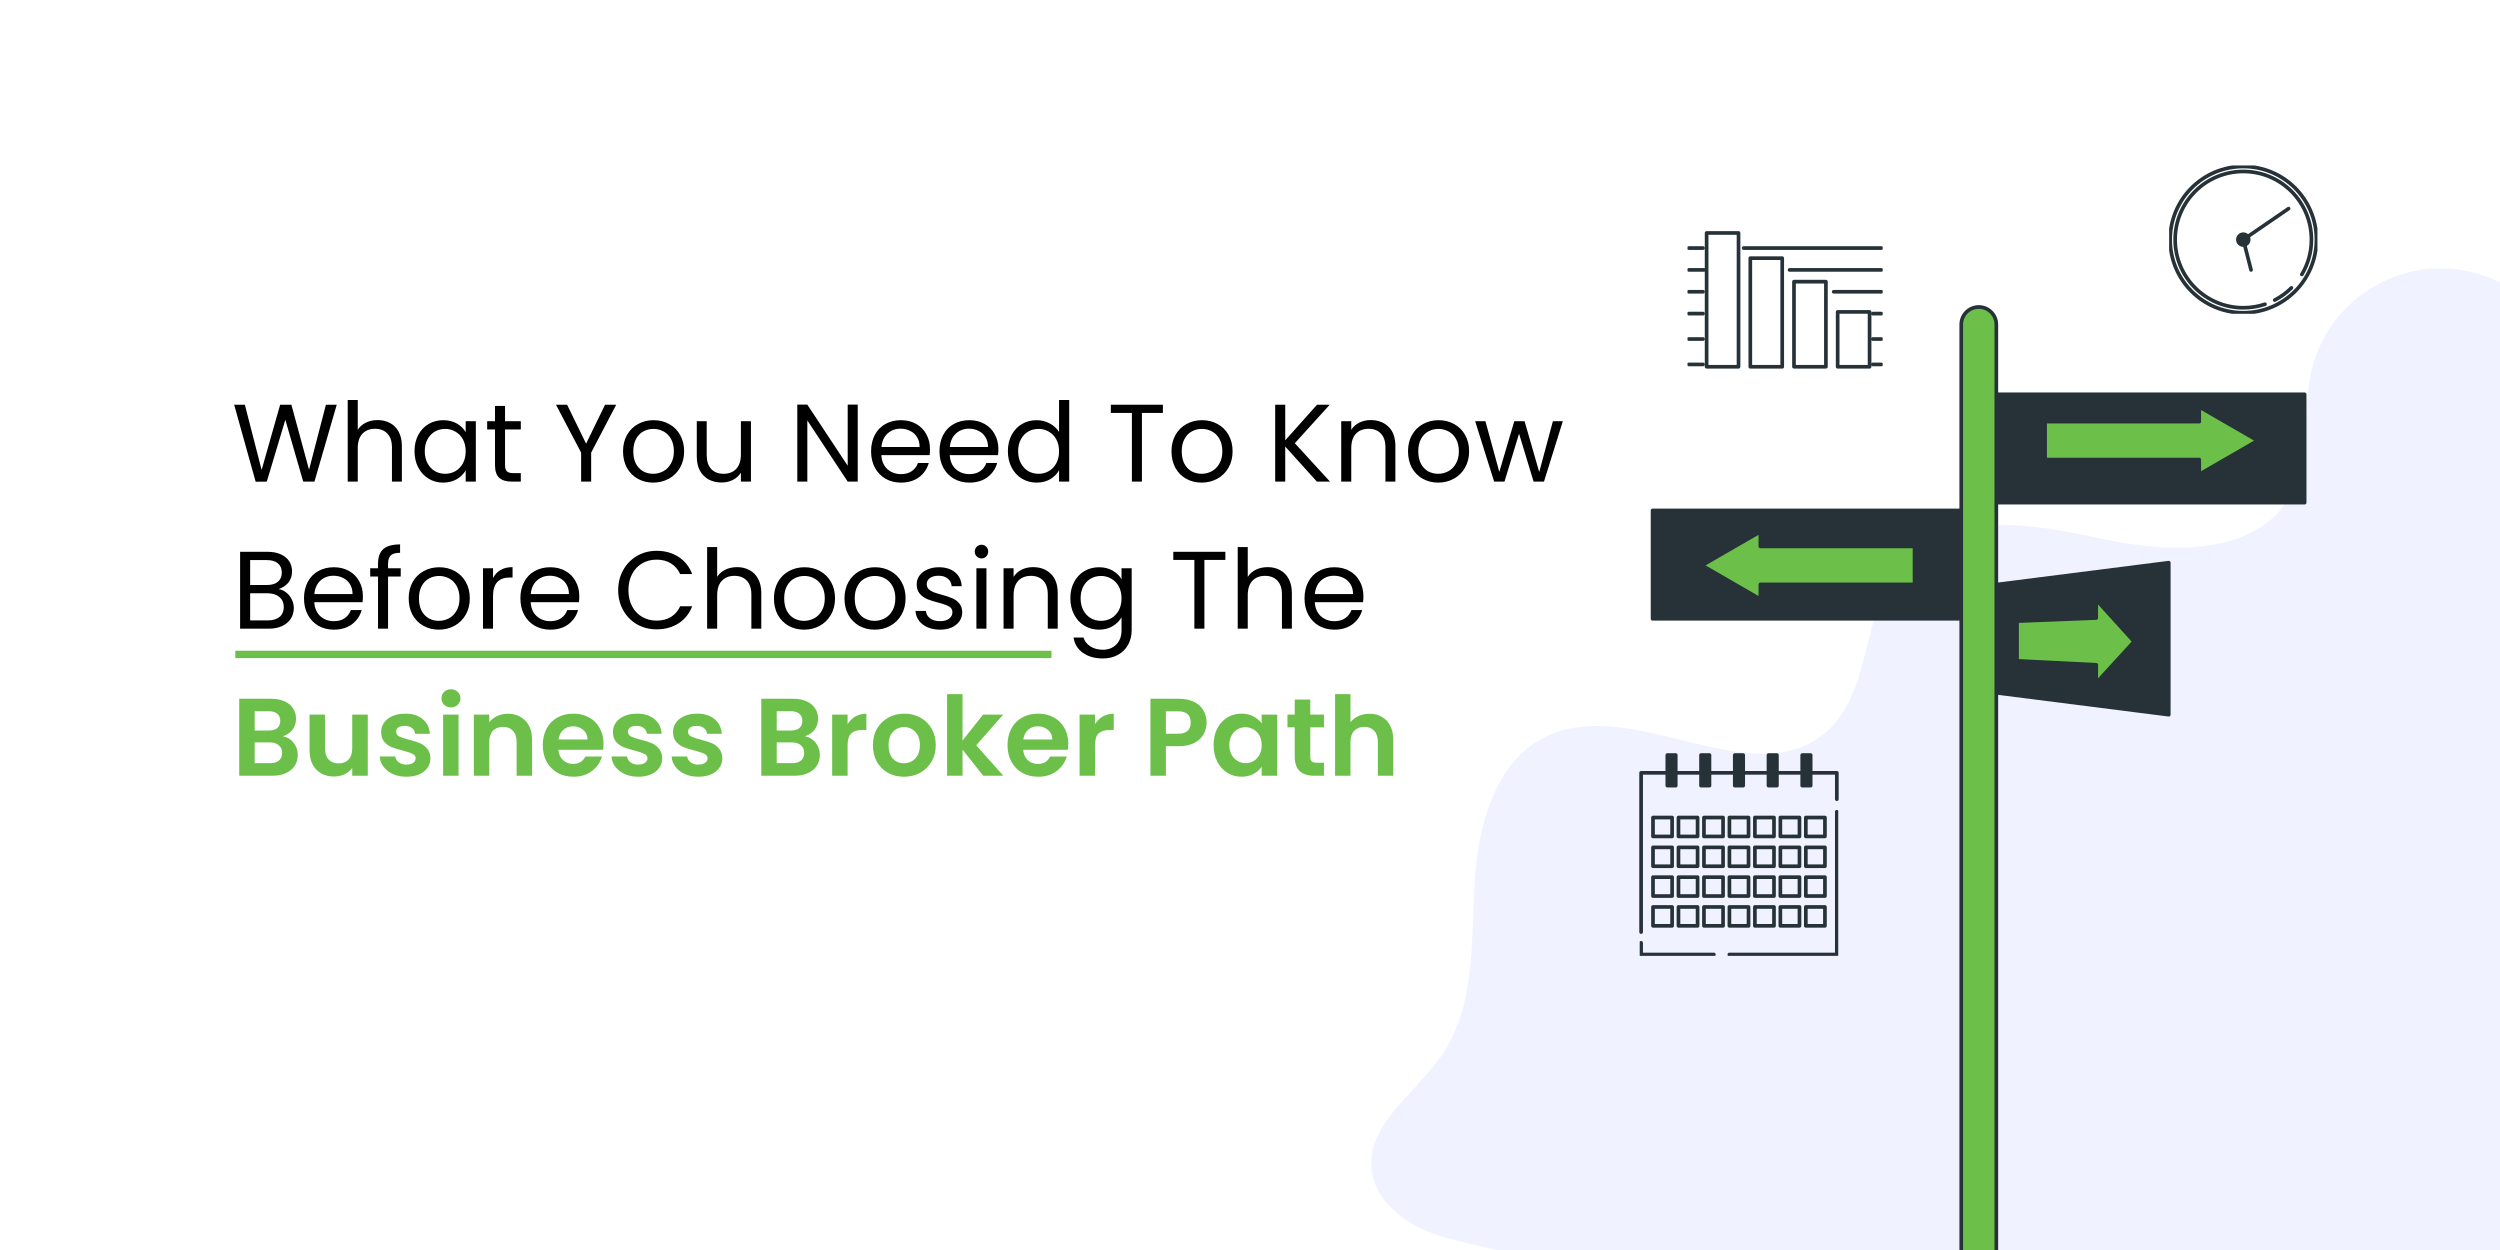 <svg width="680" height="340" viewBox="0 0 680 340" fill="none" xmlns="http://www.w3.org/2000/svg">
<rect x="0" y="0" width="680" height="340" fill="#808080" stroke="none"/>
<g clip-path="url(#clip0_995_39)">
<rect width="680" height="340" fill="white"/>
<line x1="64" y1="178" x2="286" y2="178" stroke="#6CC04A" stroke-width="2"/>
<path d="M487.115 389.232C474.615 398.032 457.115 388.832 447.415 377.032C437.715 365.232 430.515 350.432 416.915 343.532C408.915 339.532 399.715 338.832 391.215 336.032C382.715 333.232 374.115 327.132 373.115 318.332C371.615 305.732 385.115 297.332 392.215 286.932C401.115 273.932 400.215 256.832 401.015 241.032C401.815 225.232 406.315 207.232 420.515 200.332C444.115 188.932 476.415 216.232 496.415 199.332C509.515 188.332 506.015 166.232 517.215 153.132C529.615 138.632 552.415 142.332 571.115 146.432C589.815 150.532 613.715 151.432 623.015 134.732C628.715 124.532 626.015 111.832 628.815 100.432C633.615 81.132 653.115 69.332 672.415 74.032C681.715 76.332 689.715 82.232 694.715 90.432C736.715 160.532 708.915 253.232 710.415 334.932C710.715 350.532 710.015 368.032 698.615 378.632C688.115 388.332 672.415 388.532 658.115 388.332C602.015 387.632 543.115 390.232 487.115 389.232Z" fill="#F0F3FF"/>
<path d="M91.59 110.09L85.53 131H82.47L77.61 114.17L72.57 131L69.54 131.03L63.69 110.09H66.6L71.16 127.82L76.2 110.09H79.26L84.06 127.76L88.65 110.09H91.59ZM102.738 114.26C103.978 114.26 105.098 114.53 106.098 115.07C107.098 115.59 107.878 116.38 108.438 117.44C109.018 118.5 109.308 119.79 109.308 121.31V131H106.608V121.7C106.608 120.06 106.198 118.81 105.378 117.95C104.558 117.07 103.438 116.63 102.018 116.63C100.578 116.63 99.428 117.08 98.568 117.98C97.728 118.88 97.308 120.19 97.308 121.91V131H94.578V108.8H97.308V116.9C97.848 116.06 98.588 115.41 99.528 114.95C100.488 114.49 101.558 114.26 102.738 114.26ZM112.747 122.72C112.747 121.04 113.087 119.57 113.767 118.31C114.447 117.03 115.377 116.04 116.557 115.34C117.757 114.64 119.087 114.29 120.547 114.29C121.987 114.29 123.237 114.6 124.297 115.22C125.357 115.84 126.147 116.62 126.667 117.56V114.56H129.427V131H126.667V127.94C126.127 128.9 125.317 129.7 124.237 130.34C123.177 130.96 121.937 131.27 120.517 131.27C119.057 131.27 117.737 130.91 116.557 130.19C115.377 129.47 114.447 128.46 113.767 127.16C113.087 125.86 112.747 124.38 112.747 122.72ZM126.667 122.75C126.667 121.51 126.417 120.43 125.917 119.51C125.417 118.59 124.737 117.89 123.877 117.41C123.037 116.91 122.107 116.66 121.087 116.66C120.067 116.66 119.137 116.9 118.297 117.38C117.457 117.86 116.787 118.56 116.287 119.48C115.787 120.4 115.537 121.48 115.537 122.72C115.537 123.98 115.787 125.08 116.287 126.02C116.787 126.94 117.457 127.65 118.297 128.15C119.137 128.63 120.067 128.87 121.087 128.87C122.107 128.87 123.037 128.63 123.877 128.15C124.737 127.65 125.417 126.94 125.917 126.02C126.417 125.08 126.667 123.99 126.667 122.75ZM137.37 116.81V126.5C137.37 127.3 137.54 127.87 137.88 128.21C138.22 128.53 138.81 128.69 139.65 128.69H141.66V131H139.2C137.68 131 136.54 130.65 135.78 129.95C135.02 129.25 134.64 128.1 134.64 126.5V116.81H132.51V114.56H134.64V110.42H137.37V114.56H141.66V116.81H137.37ZM167.606 110.09L160.796 123.11V131H158.066V123.11L151.226 110.09H154.256L159.416 120.68L164.576 110.09H167.606ZM177.656 131.27C176.116 131.27 174.716 130.92 173.456 130.22C172.216 129.52 171.236 128.53 170.516 127.25C169.816 125.95 169.466 124.45 169.466 122.75C169.466 121.07 169.826 119.59 170.546 118.31C171.286 117.01 172.286 116.02 173.546 115.34C174.806 114.64 176.216 114.29 177.776 114.29C179.336 114.29 180.746 114.64 182.006 115.34C183.266 116.02 184.256 117 184.976 118.28C185.716 119.56 186.086 121.05 186.086 122.75C186.086 124.45 185.706 125.95 184.946 127.25C184.206 128.53 183.196 129.52 181.916 130.22C180.636 130.92 179.216 131.27 177.656 131.27ZM177.656 128.87C178.636 128.87 179.556 128.64 180.416 128.18C181.276 127.72 181.966 127.03 182.486 126.11C183.026 125.19 183.296 124.07 183.296 122.75C183.296 121.43 183.036 120.31 182.516 119.39C181.996 118.47 181.316 117.79 180.476 117.35C179.636 116.89 178.726 116.66 177.746 116.66C176.746 116.66 175.826 116.89 174.986 117.35C174.166 117.79 173.506 118.47 173.006 119.39C172.506 120.31 172.256 121.43 172.256 122.75C172.256 124.09 172.496 125.22 172.976 126.14C173.476 127.06 174.136 127.75 174.956 128.21C175.776 128.65 176.676 128.87 177.656 128.87ZM204.255 114.56V131H201.525V128.57C201.005 129.41 200.275 130.07 199.335 130.55C198.415 131.01 197.395 131.24 196.275 131.24C194.995 131.24 193.845 130.98 192.825 130.46C191.805 129.92 190.995 129.12 190.395 128.06C189.815 127 189.525 125.71 189.525 124.19V114.56H192.225V123.83C192.225 125.45 192.635 126.7 193.455 127.58C194.275 128.44 195.395 128.87 196.815 128.87C198.275 128.87 199.425 128.42 200.265 127.52C201.105 126.62 201.525 125.31 201.525 123.59V114.56H204.255ZM233.303 131H230.573L219.593 114.35V131H216.863V110.06H219.593L230.573 126.68V110.06H233.303V131ZM252.956 122.15C252.956 122.67 252.926 123.22 252.866 123.8H239.726C239.826 125.42 240.376 126.69 241.376 127.61C242.396 128.51 243.626 128.96 245.066 128.96C246.246 128.96 247.226 128.69 248.006 128.15C248.806 127.59 249.366 126.85 249.686 125.93H252.626C252.186 127.51 251.306 128.8 249.986 129.8C248.666 130.78 247.026 131.27 245.066 131.27C243.506 131.27 242.106 130.92 240.866 130.22C239.646 129.52 238.686 128.53 237.986 127.25C237.286 125.95 236.936 124.45 236.936 122.75C236.936 121.05 237.276 119.56 237.956 118.28C238.636 117 239.586 116.02 240.806 115.34C242.046 114.64 243.466 114.29 245.066 114.29C246.626 114.29 248.006 114.63 249.206 115.31C250.406 115.99 251.326 116.93 251.966 118.13C252.626 119.31 252.956 120.65 252.956 122.15ZM250.136 121.58C250.136 120.54 249.906 119.65 249.446 118.91C248.986 118.15 248.356 117.58 247.556 117.2C246.776 116.8 245.906 116.6 244.946 116.6C243.566 116.6 242.386 117.04 241.406 117.92C240.446 118.8 239.896 120.02 239.756 121.58H250.136ZM271.56 122.15C271.56 122.67 271.53 123.22 271.47 123.8H258.33C258.43 125.42 258.98 126.69 259.98 127.61C261 128.51 262.23 128.96 263.67 128.96C264.85 128.96 265.83 128.69 266.61 128.15C267.41 127.59 267.97 126.85 268.29 125.93H271.23C270.79 127.51 269.91 128.8 268.59 129.8C267.27 130.78 265.63 131.27 263.67 131.27C262.11 131.27 260.71 130.92 259.47 130.22C258.25 129.52 257.29 128.53 256.59 127.25C255.89 125.95 255.54 124.45 255.54 122.75C255.54 121.05 255.88 119.56 256.56 118.28C257.24 117 258.19 116.02 259.41 115.34C260.65 114.64 262.07 114.29 263.67 114.29C265.23 114.29 266.61 114.63 267.81 115.31C269.01 115.99 269.93 116.93 270.57 118.13C271.23 119.31 271.56 120.65 271.56 122.15ZM268.74 121.58C268.74 120.54 268.51 119.65 268.05 118.91C267.59 118.15 266.96 117.58 266.16 117.2C265.38 116.8 264.51 116.6 263.55 116.6C262.17 116.6 260.99 117.04 260.01 117.92C259.05 118.8 258.5 120.02 258.36 121.58H268.74ZM274.144 122.72C274.144 121.04 274.484 119.57 275.164 118.31C275.844 117.03 276.774 116.04 277.954 115.34C279.154 114.64 280.494 114.29 281.974 114.29C283.254 114.29 284.444 114.59 285.544 115.19C286.644 115.77 287.484 116.54 288.064 117.5V108.8H290.824V131H288.064V127.91C287.524 128.89 286.724 129.7 285.664 130.34C284.604 130.96 283.364 131.27 281.944 131.27C280.484 131.27 279.154 130.91 277.954 130.19C276.774 129.47 275.844 128.46 275.164 127.16C274.484 125.86 274.144 124.38 274.144 122.72ZM288.064 122.75C288.064 121.51 287.814 120.43 287.314 119.51C286.814 118.59 286.134 117.89 285.274 117.41C284.434 116.91 283.504 116.66 282.484 116.66C281.464 116.66 280.534 116.9 279.694 117.38C278.854 117.86 278.184 118.56 277.684 119.48C277.184 120.4 276.934 121.48 276.934 122.72C276.934 123.98 277.184 125.08 277.684 126.02C278.184 126.94 278.854 127.65 279.694 128.15C280.534 128.63 281.464 128.87 282.484 128.87C283.504 128.87 284.434 128.63 285.274 128.15C286.134 127.65 286.814 126.94 287.314 126.02C287.814 125.08 288.064 123.99 288.064 122.75ZM316.305 110.09V112.31H310.605V131H307.875V112.31H302.145V110.09H316.305ZM326.835 131.27C325.295 131.27 323.895 130.92 322.635 130.22C321.395 129.52 320.415 128.53 319.695 127.25C318.995 125.95 318.645 124.45 318.645 122.75C318.645 121.07 319.005 119.59 319.725 118.31C320.465 117.01 321.465 116.02 322.725 115.34C323.985 114.64 325.395 114.29 326.955 114.29C328.515 114.29 329.925 114.64 331.185 115.34C332.445 116.02 333.435 117 334.155 118.28C334.895 119.56 335.265 121.05 335.265 122.75C335.265 124.45 334.885 125.95 334.125 127.25C333.385 128.53 332.375 129.52 331.095 130.22C329.815 130.92 328.395 131.27 326.835 131.27ZM326.835 128.87C327.815 128.87 328.735 128.64 329.595 128.18C330.455 127.72 331.145 127.03 331.665 126.11C332.205 125.19 332.475 124.07 332.475 122.75C332.475 121.43 332.215 120.31 331.695 119.39C331.175 118.47 330.495 117.79 329.655 117.35C328.815 116.89 327.905 116.66 326.925 116.66C325.925 116.66 325.005 116.89 324.165 117.35C323.345 117.79 322.685 118.47 322.185 119.39C321.685 120.31 321.435 121.43 321.435 122.75C321.435 124.09 321.675 125.22 322.155 126.14C322.655 127.06 323.315 127.75 324.135 128.21C324.955 128.65 325.855 128.87 326.835 128.87ZM358.193 131L349.583 121.46V131H346.853V110.09H349.583V119.78L358.223 110.09H361.673L352.193 120.56L361.763 131H358.193ZM372.822 114.26C374.822 114.26 376.442 114.87 377.682 116.09C378.922 117.29 379.542 119.03 379.542 121.31V131H376.842V121.7C376.842 120.06 376.432 118.81 375.612 117.95C374.792 117.07 373.672 116.63 372.252 116.63C370.812 116.63 369.662 117.08 368.802 117.98C367.962 118.88 367.542 120.19 367.542 121.91V131H364.812V114.56H367.542V116.9C368.082 116.06 368.812 115.41 369.732 114.95C370.672 114.49 371.702 114.26 372.822 114.26ZM391.171 131.27C389.631 131.27 388.231 130.92 386.971 130.22C385.731 129.52 384.751 128.53 384.031 127.25C383.331 125.95 382.981 124.45 382.981 122.75C382.981 121.07 383.341 119.59 384.061 118.31C384.801 117.01 385.801 116.02 387.061 115.34C388.321 114.64 389.731 114.29 391.291 114.29C392.851 114.29 394.261 114.64 395.521 115.34C396.781 116.02 397.771 117 398.491 118.28C399.231 119.56 399.601 121.05 399.601 122.75C399.601 124.45 399.221 125.95 398.461 127.25C397.721 128.53 396.711 129.52 395.431 130.22C394.151 130.92 392.731 131.27 391.171 131.27ZM391.171 128.87C392.151 128.87 393.071 128.64 393.931 128.18C394.791 127.72 395.481 127.03 396.001 126.11C396.541 125.19 396.811 124.07 396.811 122.75C396.811 121.43 396.551 120.31 396.031 119.39C395.511 118.47 394.831 117.79 393.991 117.35C393.151 116.89 392.241 116.66 391.261 116.66C390.261 116.66 389.341 116.89 388.501 117.35C387.681 117.79 387.021 118.47 386.521 119.39C386.021 120.31 385.771 121.43 385.771 122.75C385.771 124.09 386.011 125.22 386.491 126.14C386.991 127.06 387.651 127.75 388.471 128.21C389.291 128.65 390.191 128.87 391.171 128.87ZM425.091 114.56L419.961 131H417.141L413.181 117.95L409.221 131H406.401L401.241 114.56H404.031L407.811 128.36L411.891 114.56H414.681L418.671 128.39L422.391 114.56H425.091ZM75.78 160.23C76.54 160.35 77.23 160.66 77.85 161.16C78.49 161.66 78.99 162.28 79.35 163.02C79.73 163.76 79.92 164.55 79.92 165.39C79.92 166.45 79.65 167.41 79.11 168.27C78.57 169.11 77.78 169.78 76.74 170.28C75.72 170.76 74.51 171 73.11 171H65.31V150.09H72.81C74.23 150.09 75.44 150.33 76.44 150.81C77.44 151.27 78.19 151.9 78.69 152.7C79.19 153.5 79.44 154.4 79.44 155.4C79.44 156.64 79.1 157.67 78.42 158.49C77.76 159.29 76.88 159.87 75.78 160.23ZM68.04 159.12H72.63C73.91 159.12 74.9 158.82 75.6 158.22C76.3 157.62 76.65 156.79 76.65 155.73C76.65 154.67 76.3 153.84 75.6 153.24C74.9 152.64 73.89 152.34 72.57 152.34H68.04V159.12ZM72.87 168.75C74.23 168.75 75.29 168.43 76.05 167.79C76.81 167.15 77.19 166.26 77.19 165.12C77.19 163.96 76.79 163.05 75.99 162.39C75.19 161.71 74.12 161.37 72.78 161.37H68.04V168.75H72.87ZM98.708 162.15C98.708 162.67 98.678 163.22 98.618 163.8H85.478C85.578 165.42 86.128 166.69 87.128 167.61C88.148 168.51 89.378 168.96 90.818 168.96C91.998 168.96 92.978 168.69 93.758 168.15C94.558 167.59 95.118 166.85 95.438 165.93H98.378C97.938 167.51 97.058 168.8 95.738 169.8C94.418 170.78 92.778 171.27 90.818 171.27C89.258 171.27 87.858 170.92 86.618 170.22C85.398 169.52 84.438 168.53 83.738 167.25C83.038 165.95 82.688 164.45 82.688 162.75C82.688 161.05 83.028 159.56 83.708 158.28C84.388 157 85.338 156.02 86.558 155.34C87.798 154.64 89.218 154.29 90.818 154.29C92.378 154.29 93.758 154.63 94.958 155.31C96.158 155.99 97.078 156.93 97.718 158.13C98.378 159.31 98.708 160.65 98.708 162.15ZM95.888 161.58C95.888 160.54 95.658 159.65 95.198 158.91C94.738 158.15 94.108 157.58 93.308 157.2C92.528 156.8 91.658 156.6 90.698 156.6C89.318 156.6 88.138 157.04 87.158 157.92C86.198 158.8 85.648 160.02 85.508 161.58H95.888ZM109.002 156.81H105.552V171H102.822V156.81H100.692V154.56H102.822V153.39C102.822 151.55 103.292 150.21 104.232 149.37C105.192 148.51 106.722 148.08 108.822 148.08V150.36C107.622 150.36 106.772 150.6 106.272 151.08C105.792 151.54 105.552 152.31 105.552 153.39V154.56H109.002V156.81ZM119.355 171.27C117.815 171.27 116.415 170.92 115.155 170.22C113.915 169.52 112.935 168.53 112.215 167.25C111.515 165.95 111.165 164.45 111.165 162.75C111.165 161.07 111.525 159.59 112.245 158.31C112.985 157.01 113.985 156.02 115.245 155.34C116.505 154.64 117.915 154.29 119.475 154.29C121.035 154.29 122.445 154.64 123.705 155.34C124.965 156.02 125.955 157 126.675 158.28C127.415 159.56 127.785 161.05 127.785 162.75C127.785 164.45 127.405 165.95 126.645 167.25C125.905 168.53 124.895 169.52 123.615 170.22C122.335 170.92 120.915 171.27 119.355 171.27ZM119.355 168.87C120.335 168.87 121.255 168.64 122.115 168.18C122.975 167.72 123.665 167.03 124.185 166.11C124.725 165.19 124.995 164.07 124.995 162.75C124.995 161.43 124.735 160.31 124.215 159.39C123.695 158.47 123.015 157.79 122.175 157.35C121.335 156.89 120.425 156.66 119.445 156.66C118.445 156.66 117.525 156.89 116.685 157.35C115.865 157.79 115.205 158.47 114.705 159.39C114.205 160.31 113.955 161.43 113.955 162.75C113.955 164.09 114.195 165.22 114.675 166.14C115.175 167.06 115.835 167.75 116.655 168.21C117.475 168.65 118.375 168.87 119.355 168.87ZM134.104 157.23C134.584 156.29 135.264 155.56 136.144 155.04C137.044 154.52 138.134 154.26 139.414 154.26V157.08H138.694C135.634 157.08 134.104 158.74 134.104 162.06V171H131.374V154.56H134.104V157.23ZM157.566 162.15C157.566 162.67 157.536 163.22 157.476 163.8H144.336C144.436 165.42 144.986 166.69 145.986 167.61C147.006 168.51 148.236 168.96 149.676 168.96C150.856 168.96 151.836 168.69 152.616 168.15C153.416 167.59 153.976 166.85 154.296 165.93H157.236C156.796 167.51 155.916 168.8 154.596 169.8C153.276 170.78 151.636 171.27 149.676 171.27C148.116 171.27 146.716 170.92 145.476 170.22C144.256 169.52 143.296 168.53 142.596 167.25C141.896 165.95 141.546 164.45 141.546 162.75C141.546 161.05 141.886 159.56 142.566 158.28C143.246 157 144.196 156.02 145.416 155.34C146.656 154.64 148.076 154.29 149.676 154.29C151.236 154.29 152.616 154.63 153.816 155.31C155.016 155.99 155.936 156.93 156.576 158.13C157.236 159.31 157.566 160.65 157.566 162.15ZM154.746 161.58C154.746 160.54 154.516 159.65 154.056 158.91C153.596 158.15 152.966 157.58 152.166 157.2C151.386 156.8 150.516 156.6 149.556 156.6C148.176 156.6 146.996 157.04 146.016 157.92C145.056 158.8 144.506 160.02 144.366 161.58H154.746ZM168.147 160.53C168.147 158.49 168.607 156.66 169.527 155.04C170.447 153.4 171.697 152.12 173.277 151.2C174.877 150.28 176.647 149.82 178.587 149.82C180.867 149.82 182.857 150.37 184.557 151.47C186.257 152.57 187.497 154.13 188.277 156.15H185.007C184.427 154.89 183.587 153.92 182.487 153.24C181.407 152.56 180.107 152.22 178.587 152.22C177.127 152.22 175.817 152.56 174.657 153.24C173.497 153.92 172.587 154.89 171.927 156.15C171.267 157.39 170.937 158.85 170.937 160.53C170.937 162.19 171.267 163.65 171.927 164.91C172.587 166.15 173.497 167.11 174.657 167.79C175.817 168.47 177.127 168.81 178.587 168.81C180.107 168.81 181.407 168.48 182.487 167.82C183.587 167.14 184.427 166.17 185.007 164.91H188.277C187.497 166.91 186.257 168.46 184.557 169.56C182.857 170.64 180.867 171.18 178.587 171.18C176.647 171.18 174.877 170.73 173.277 169.83C171.697 168.91 170.447 167.64 169.527 166.02C168.607 164.4 168.147 162.57 168.147 160.53ZM200.501 154.26C201.741 154.26 202.861 154.53 203.861 155.07C204.861 155.59 205.641 156.38 206.201 157.44C206.781 158.5 207.071 159.79 207.071 161.31V171H204.371V161.7C204.371 160.06 203.961 158.81 203.141 157.95C202.321 157.07 201.201 156.63 199.781 156.63C198.341 156.63 197.191 157.08 196.331 157.98C195.491 158.88 195.071 160.19 195.071 161.91V171H192.341V148.8H195.071V156.9C195.611 156.06 196.351 155.41 197.291 154.95C198.251 154.49 199.321 154.26 200.501 154.26ZM218.701 171.27C217.161 171.27 215.761 170.92 214.501 170.22C213.261 169.52 212.281 168.53 211.561 167.25C210.861 165.95 210.511 164.45 210.511 162.75C210.511 161.07 210.871 159.59 211.591 158.31C212.331 157.01 213.331 156.02 214.591 155.34C215.851 154.64 217.261 154.29 218.821 154.29C220.381 154.29 221.791 154.64 223.051 155.34C224.311 156.02 225.301 157 226.021 158.28C226.761 159.56 227.131 161.05 227.131 162.75C227.131 164.45 226.751 165.95 225.991 167.25C225.251 168.53 224.241 169.52 222.961 170.22C221.681 170.92 220.261 171.27 218.701 171.27ZM218.701 168.87C219.681 168.87 220.601 168.64 221.461 168.18C222.321 167.72 223.011 167.03 223.531 166.11C224.071 165.19 224.341 164.07 224.341 162.75C224.341 161.43 224.081 160.31 223.561 159.39C223.041 158.47 222.361 157.79 221.521 157.35C220.681 156.89 219.771 156.66 218.791 156.66C217.791 156.66 216.871 156.89 216.031 157.35C215.211 157.79 214.551 158.47 214.051 159.39C213.551 160.31 213.301 161.43 213.301 162.75C213.301 164.09 213.541 165.22 214.021 166.14C214.521 167.06 215.181 167.75 216.001 168.21C216.821 168.65 217.721 168.87 218.701 168.87ZM237.89 171.27C236.35 171.27 234.95 170.92 233.69 170.22C232.45 169.52 231.47 168.53 230.75 167.25C230.05 165.95 229.7 164.45 229.7 162.75C229.7 161.07 230.06 159.59 230.78 158.31C231.52 157.01 232.52 156.02 233.78 155.34C235.04 154.64 236.45 154.29 238.01 154.29C239.57 154.29 240.98 154.64 242.24 155.34C243.5 156.02 244.49 157 245.21 158.28C245.95 159.56 246.32 161.05 246.32 162.75C246.32 164.45 245.94 165.95 245.18 167.25C244.44 168.53 243.43 169.52 242.15 170.22C240.87 170.92 239.45 171.27 237.89 171.27ZM237.89 168.87C238.87 168.87 239.79 168.64 240.65 168.18C241.51 167.72 242.2 167.03 242.72 166.11C243.26 165.19 243.53 164.07 243.53 162.75C243.53 161.43 243.27 160.31 242.75 159.39C242.23 158.47 241.55 157.79 240.71 157.35C239.87 156.89 238.96 156.66 237.98 156.66C236.98 156.66 236.06 156.89 235.22 157.35C234.4 157.79 233.74 158.47 233.24 159.39C232.74 160.31 232.49 161.43 232.49 162.75C232.49 164.09 232.73 165.22 233.21 166.14C233.71 167.06 234.37 167.75 235.19 168.21C236.01 168.65 236.91 168.87 237.89 168.87ZM255.73 171.27C254.47 171.27 253.34 171.06 252.34 170.64C251.34 170.2 250.55 169.6 249.97 168.84C249.39 168.06 249.07 167.17 249.01 166.17H251.83C251.91 166.99 252.29 167.66 252.97 168.18C253.67 168.7 254.58 168.96 255.7 168.96C256.74 168.96 257.56 168.73 258.16 168.27C258.76 167.81 259.06 167.23 259.06 166.53C259.06 165.81 258.74 165.28 258.1 164.94C257.46 164.58 256.47 164.23 255.13 163.89C253.91 163.57 252.91 163.25 252.13 162.93C251.37 162.59 250.71 162.1 250.15 161.46C249.61 160.8 249.34 159.94 249.34 158.88C249.34 158.04 249.59 157.27 250.09 156.57C250.59 155.87 251.3 155.32 252.22 154.92C253.14 154.5 254.19 154.29 255.37 154.29C257.19 154.29 258.66 154.75 259.78 155.67C260.9 156.59 261.5 157.85 261.58 159.45H258.85C258.79 158.59 258.44 157.9 257.8 157.38C257.18 156.86 256.34 156.6 255.28 156.6C254.3 156.6 253.52 156.81 252.94 157.23C252.36 157.65 252.07 158.2 252.07 158.88C252.07 159.42 252.24 159.87 252.58 160.23C252.94 160.57 253.38 160.85 253.9 161.07C254.44 161.27 255.18 161.5 256.12 161.76C257.3 162.08 258.26 162.4 259 162.72C259.74 163.02 260.37 163.48 260.89 164.1C261.43 164.72 261.71 165.53 261.73 166.53C261.73 167.43 261.48 168.24 260.98 168.96C260.48 169.68 259.77 170.25 258.85 170.67C257.95 171.07 256.91 171.27 255.73 171.27ZM266.993 151.89C266.473 151.89 266.033 151.71 265.673 151.35C265.313 150.99 265.133 150.55 265.133 150.03C265.133 149.51 265.313 149.07 265.673 148.71C266.033 148.35 266.473 148.17 266.993 148.17C267.493 148.17 267.913 148.35 268.253 148.71C268.613 149.07 268.793 149.51 268.793 150.03C268.793 150.55 268.613 150.99 268.253 151.35C267.913 151.71 267.493 151.89 266.993 151.89ZM268.313 154.56V171H265.583V154.56H268.313ZM280.976 154.26C282.976 154.26 284.596 154.87 285.836 156.09C287.076 157.29 287.696 159.03 287.696 161.31V171H284.996V161.7C284.996 160.06 284.586 158.81 283.766 157.95C282.946 157.07 281.826 156.63 280.406 156.63C278.966 156.63 277.816 157.08 276.956 157.98C276.116 158.88 275.696 160.19 275.696 161.91V171H272.966V154.56H275.696V156.9C276.236 156.06 276.966 155.41 277.886 154.95C278.826 154.49 279.856 154.26 280.976 154.26ZM298.936 154.29C300.356 154.29 301.596 154.6 302.656 155.22C303.736 155.84 304.536 156.62 305.056 157.56V154.56H307.816V171.36C307.816 172.86 307.496 174.19 306.856 175.35C306.216 176.53 305.296 177.45 304.096 178.11C302.916 178.77 301.536 179.1 299.956 179.1C297.796 179.1 295.996 178.59 294.556 177.57C293.116 176.55 292.266 175.16 292.006 173.4H294.706C295.006 174.4 295.626 175.2 296.566 175.8C297.506 176.42 298.636 176.73 299.956 176.73C301.456 176.73 302.676 176.26 303.616 175.32C304.576 174.38 305.056 173.06 305.056 171.36V167.91C304.516 168.87 303.716 169.67 302.656 170.31C301.596 170.95 300.356 171.27 298.936 171.27C297.476 171.27 296.146 170.91 294.946 170.19C293.766 169.47 292.836 168.46 292.156 167.16C291.476 165.86 291.136 164.38 291.136 162.72C291.136 161.04 291.476 159.57 292.156 158.31C292.836 157.03 293.766 156.04 294.946 155.34C296.146 154.64 297.476 154.29 298.936 154.29ZM305.056 162.75C305.056 161.51 304.806 160.43 304.306 159.51C303.806 158.59 303.126 157.89 302.266 157.41C301.426 156.91 300.496 156.66 299.476 156.66C298.456 156.66 297.526 156.9 296.686 157.38C295.846 157.86 295.176 158.56 294.676 159.48C294.176 160.4 293.926 161.48 293.926 162.72C293.926 163.98 294.176 165.08 294.676 166.02C295.176 166.94 295.846 167.65 296.686 168.15C297.526 168.63 298.456 168.87 299.476 168.87C300.496 168.87 301.426 168.63 302.266 168.15C303.126 167.65 303.806 166.94 304.306 166.02C304.806 165.08 305.056 163.99 305.056 162.75ZM333.297 150.09V152.31H327.597V171H324.867V152.31H319.137V150.09H333.297ZM344.818 154.26C346.058 154.26 347.178 154.53 348.178 155.07C349.178 155.59 349.958 156.38 350.518 157.44C351.098 158.5 351.388 159.79 351.388 161.31V171H348.688V161.7C348.688 160.06 348.278 158.81 347.458 157.95C346.638 157.07 345.518 156.63 344.098 156.63C342.658 156.63 341.508 157.08 340.648 157.98C339.808 158.88 339.388 160.19 339.388 161.91V171H336.658V148.8H339.388V156.9C339.928 156.06 340.668 155.41 341.608 154.95C342.568 154.49 343.638 154.26 344.818 154.26ZM370.847 162.15C370.847 162.67 370.817 163.22 370.757 163.8H357.617C357.717 165.42 358.267 166.69 359.267 167.61C360.287 168.51 361.517 168.96 362.957 168.96C364.137 168.96 365.117 168.69 365.897 168.15C366.697 167.59 367.257 166.85 367.577 165.93H370.517C370.077 167.51 369.197 168.8 367.877 169.8C366.557 170.78 364.917 171.27 362.957 171.27C361.397 171.27 359.997 170.92 358.757 170.22C357.537 169.52 356.577 168.53 355.877 167.25C355.177 165.95 354.827 164.45 354.827 162.75C354.827 161.05 355.167 159.56 355.847 158.28C356.527 157 357.477 156.02 358.697 155.34C359.937 154.64 361.357 154.29 362.957 154.29C364.517 154.29 365.897 154.63 367.097 155.31C368.297 155.99 369.217 156.93 369.857 158.13C370.517 159.31 370.847 160.65 370.847 162.15ZM368.027 161.58C368.027 160.54 367.797 159.65 367.337 158.91C366.877 158.15 366.247 157.58 365.447 157.2C364.667 156.8 363.797 156.6 362.837 156.6C361.457 156.6 360.277 157.04 359.297 157.92C358.337 158.8 357.787 160.02 357.647 161.58H368.027Z" fill="black"/>
<path d="M76.95 200.26C78.13 200.48 79.1 201.07 79.86 202.03C80.62 202.99 81 204.09 81 205.33C81 206.45 80.72 207.44 80.16 208.3C79.62 209.14 78.83 209.8 77.79 210.28C76.75 210.76 75.52 211 74.1 211H65.07V190.06H73.71C75.13 190.06 76.35 190.29 77.37 190.75C78.41 191.21 79.19 191.85 79.71 192.67C80.25 193.49 80.52 194.42 80.52 195.46C80.52 196.68 80.19 197.7 79.53 198.52C78.89 199.34 78.03 199.92 76.95 200.26ZM69.27 198.7H73.11C74.11 198.7 74.88 198.48 75.42 198.04C75.96 197.58 76.23 196.93 76.23 196.09C76.23 195.25 75.96 194.6 75.42 194.14C74.88 193.68 74.11 193.45 73.11 193.45H69.27V198.7ZM73.5 207.58C74.52 207.58 75.31 207.34 75.87 206.86C76.45 206.38 76.74 205.7 76.74 204.82C76.74 203.92 76.44 203.22 75.84 202.72C75.24 202.2 74.43 201.94 73.41 201.94H69.27V207.58H73.5ZM100.037 194.38V211H95.807V208.9C95.267 209.62 94.557 210.19 93.677 210.61C92.817 211.01 91.877 211.21 90.857 211.21C89.557 211.21 88.407 210.94 87.407 210.4C86.407 209.84 85.617 209.03 85.037 207.97C84.477 206.89 84.197 205.61 84.197 204.13V194.38H88.397V203.53C88.397 204.85 88.727 205.87 89.387 206.59C90.047 207.29 90.947 207.64 92.087 207.64C93.247 207.64 94.157 207.29 94.817 206.59C95.477 205.87 95.807 204.85 95.807 203.53V194.38H100.037ZM110.541 211.27C109.181 211.27 107.961 211.03 106.881 210.55C105.801 210.05 104.941 209.38 104.301 208.54C103.681 207.7 103.341 206.77 103.281 205.75H107.511C107.591 206.39 107.901 206.92 108.441 207.34C109.001 207.76 109.691 207.97 110.511 207.97C111.311 207.97 111.931 207.81 112.371 207.49C112.831 207.17 113.061 206.76 113.061 206.26C113.061 205.72 112.781 205.32 112.221 205.06C111.681 204.78 110.811 204.48 109.611 204.16C108.371 203.86 107.351 203.55 106.551 203.23C105.771 202.91 105.091 202.42 104.511 201.76C103.951 201.1 103.671 200.21 103.671 199.09C103.671 198.17 103.931 197.33 104.451 196.57C104.991 195.81 105.751 195.21 106.731 194.77C107.731 194.33 108.901 194.11 110.241 194.11C112.221 194.11 113.801 194.61 114.981 195.61C116.161 196.59 116.811 197.92 116.931 199.6H112.911C112.851 198.94 112.571 198.42 112.071 198.04C111.591 197.64 110.941 197.44 110.121 197.44C109.361 197.44 108.771 197.58 108.351 197.86C107.951 198.14 107.751 198.53 107.751 199.03C107.751 199.59 108.031 200.02 108.591 200.32C109.151 200.6 110.021 200.89 111.201 201.19C112.401 201.49 113.391 201.8 114.171 202.12C114.951 202.44 115.621 202.94 116.181 203.62C116.761 204.28 117.061 205.16 117.081 206.26C117.081 207.22 116.811 208.08 116.271 208.84C115.751 209.6 114.991 210.2 113.991 210.64C113.011 211.06 111.861 211.27 110.541 211.27ZM122.659 192.4C121.919 192.4 121.299 192.17 120.799 191.71C120.319 191.23 120.079 190.64 120.079 189.94C120.079 189.24 120.319 188.66 120.799 188.2C121.299 187.72 121.919 187.48 122.659 187.48C123.399 187.48 124.009 187.72 124.489 188.2C124.989 188.66 125.239 189.24 125.239 189.94C125.239 190.64 124.989 191.23 124.489 191.71C124.009 192.17 123.399 192.4 122.659 192.4ZM124.729 194.38V211H120.529V194.38H124.729ZM138.089 194.14C140.069 194.14 141.669 194.77 142.889 196.03C144.109 197.27 144.719 199.01 144.719 201.25V211H140.519V201.82C140.519 200.5 140.189 199.49 139.529 198.79C138.869 198.07 137.969 197.71 136.829 197.71C135.669 197.71 134.749 198.07 134.069 198.79C133.409 199.49 133.079 200.5 133.079 201.82V211H128.879V194.38H133.079V196.45C133.639 195.73 134.349 195.17 135.209 194.77C136.089 194.35 137.049 194.14 138.089 194.14ZM164.163 202.33C164.163 202.93 164.123 203.47 164.043 203.95H151.893C151.993 205.15 152.413 206.09 153.153 206.77C153.893 207.45 154.803 207.79 155.883 207.79C157.443 207.79 158.553 207.12 159.213 205.78H163.743C163.263 207.38 162.343 208.7 160.983 209.74C159.623 210.76 157.953 211.27 155.973 211.27C154.373 211.27 152.933 210.92 151.653 210.22C150.393 209.5 149.403 208.49 148.683 207.19C147.983 205.89 147.633 204.39 147.633 202.69C147.633 200.97 147.983 199.46 148.683 198.16C149.383 196.86 150.363 195.86 151.623 195.16C152.883 194.46 154.333 194.11 155.973 194.11C157.553 194.11 158.963 194.45 160.203 195.13C161.463 195.81 162.433 196.78 163.113 198.04C163.813 199.28 164.163 200.71 164.163 202.33ZM159.813 201.13C159.793 200.05 159.403 199.19 158.643 198.55C157.883 197.89 156.953 197.56 155.853 197.56C154.813 197.56 153.933 197.88 153.213 198.52C152.513 199.14 152.083 200.01 151.923 201.13H159.813ZM173.588 211.27C172.228 211.27 171.008 211.03 169.928 210.55C168.848 210.05 167.988 209.38 167.348 208.54C166.728 207.7 166.388 206.77 166.328 205.75H170.558C170.638 206.39 170.948 206.92 171.488 207.34C172.048 207.76 172.738 207.97 173.558 207.97C174.358 207.97 174.978 207.81 175.418 207.49C175.878 207.17 176.108 206.76 176.108 206.26C176.108 205.72 175.828 205.32 175.268 205.06C174.728 204.78 173.858 204.48 172.658 204.16C171.418 203.86 170.398 203.55 169.598 203.23C168.818 202.91 168.138 202.42 167.558 201.76C166.998 201.1 166.718 200.21 166.718 199.09C166.718 198.17 166.978 197.33 167.498 196.57C168.038 195.81 168.798 195.21 169.778 194.77C170.778 194.33 171.948 194.11 173.288 194.11C175.268 194.11 176.848 194.61 178.028 195.61C179.208 196.59 179.858 197.92 179.978 199.6H175.958C175.898 198.94 175.618 198.42 175.118 198.04C174.638 197.64 173.988 197.44 173.168 197.44C172.408 197.44 171.818 197.58 171.398 197.86C170.998 198.14 170.798 198.53 170.798 199.03C170.798 199.59 171.078 200.02 171.638 200.32C172.198 200.6 173.068 200.89 174.248 201.19C175.448 201.49 176.438 201.8 177.218 202.12C177.998 202.44 178.668 202.94 179.228 203.62C179.808 204.28 180.108 205.16 180.128 206.26C180.128 207.22 179.858 208.08 179.318 208.84C178.798 209.6 178.038 210.2 177.038 210.64C176.058 211.06 174.908 211.27 173.588 211.27ZM189.936 211.27C188.576 211.27 187.356 211.03 186.276 210.55C185.196 210.05 184.336 209.38 183.696 208.54C183.076 207.7 182.736 206.77 182.676 205.75H186.906C186.986 206.39 187.296 206.92 187.836 207.34C188.396 207.76 189.086 207.97 189.906 207.97C190.706 207.97 191.326 207.81 191.766 207.49C192.226 207.17 192.456 206.76 192.456 206.26C192.456 205.72 192.176 205.32 191.616 205.06C191.076 204.78 190.206 204.48 189.006 204.16C187.766 203.86 186.746 203.55 185.946 203.23C185.166 202.91 184.486 202.42 183.906 201.76C183.346 201.1 183.066 200.21 183.066 199.09C183.066 198.17 183.326 197.33 183.846 196.57C184.386 195.81 185.146 195.21 186.126 194.77C187.126 194.33 188.296 194.11 189.636 194.11C191.616 194.11 193.196 194.61 194.376 195.61C195.556 196.59 196.206 197.92 196.326 199.6H192.306C192.246 198.94 191.966 198.42 191.466 198.04C190.986 197.64 190.336 197.44 189.516 197.44C188.756 197.44 188.166 197.58 187.746 197.86C187.346 198.14 187.146 198.53 187.146 199.03C187.146 199.59 187.426 200.02 187.986 200.32C188.546 200.6 189.416 200.89 190.596 201.19C191.796 201.49 192.786 201.8 193.566 202.12C194.346 202.44 195.016 202.94 195.576 203.62C196.156 204.28 196.456 205.16 196.476 206.26C196.476 207.22 196.206 208.08 195.666 208.84C195.146 209.6 194.386 210.2 193.386 210.64C192.406 211.06 191.256 211.27 189.936 211.27ZM218.952 200.26C220.132 200.48 221.102 201.07 221.862 202.03C222.622 202.99 223.002 204.09 223.002 205.33C223.002 206.45 222.722 207.44 222.162 208.3C221.622 209.14 220.832 209.8 219.792 210.28C218.752 210.76 217.522 211 216.102 211H207.072V190.06H215.712C217.132 190.06 218.352 190.29 219.372 190.75C220.412 191.21 221.192 191.85 221.712 192.67C222.252 193.49 222.522 194.42 222.522 195.46C222.522 196.68 222.192 197.7 221.532 198.52C220.892 199.34 220.032 199.92 218.952 200.26ZM211.272 198.7H215.112C216.112 198.7 216.882 198.48 217.422 198.04C217.962 197.58 218.232 196.93 218.232 196.09C218.232 195.25 217.962 194.6 217.422 194.14C216.882 193.68 216.112 193.45 215.112 193.45H211.272V198.7ZM215.502 207.58C216.522 207.58 217.312 207.34 217.872 206.86C218.452 206.38 218.742 205.7 218.742 204.82C218.742 203.92 218.442 203.22 217.842 202.72C217.242 202.2 216.432 201.94 215.412 201.94H211.272V207.58H215.502ZM230.549 196.96C231.089 196.08 231.789 195.39 232.649 194.89C233.529 194.39 234.529 194.14 235.649 194.14V198.55H234.539C233.219 198.55 232.219 198.86 231.539 199.48C230.879 200.1 230.549 201.18 230.549 202.72V211H226.349V194.38H230.549V196.96ZM245.858 211.27C244.258 211.27 242.818 210.92 241.538 210.22C240.258 209.5 239.248 208.49 238.508 207.19C237.788 205.89 237.428 204.39 237.428 202.69C237.428 200.99 237.798 199.49 238.538 198.19C239.298 196.89 240.328 195.89 241.628 195.19C242.928 194.47 244.378 194.11 245.978 194.11C247.578 194.11 249.028 194.47 250.328 195.19C251.628 195.89 252.648 196.89 253.388 198.19C254.148 199.49 254.528 200.99 254.528 202.69C254.528 204.39 254.138 205.89 253.358 207.19C252.598 208.49 251.558 209.5 250.238 210.22C248.938 210.92 247.478 211.27 245.858 211.27ZM245.858 207.61C246.618 207.61 247.328 207.43 247.988 207.07C248.668 206.69 249.208 206.13 249.608 205.39C250.008 204.65 250.208 203.75 250.208 202.69C250.208 201.11 249.788 199.9 248.948 199.06C248.128 198.2 247.118 197.77 245.918 197.77C244.718 197.77 243.708 198.2 242.888 199.06C242.088 199.9 241.688 201.11 241.688 202.69C241.688 204.27 242.078 205.49 242.858 206.35C243.658 207.19 244.658 207.61 245.858 207.61ZM267.449 211L261.809 203.92V211H257.609V188.8H261.809V201.43L267.389 194.38H272.849L265.529 202.72L272.909 211H267.449ZM290.579 202.33C290.579 202.93 290.539 203.47 290.459 203.95H278.309C278.409 205.15 278.829 206.09 279.569 206.77C280.309 207.45 281.219 207.79 282.299 207.79C283.859 207.79 284.969 207.12 285.629 205.78H290.159C289.679 207.38 288.759 208.7 287.399 209.74C286.039 210.76 284.369 211.27 282.389 211.27C280.789 211.27 279.349 210.92 278.069 210.22C276.809 209.5 275.819 208.49 275.099 207.19C274.399 205.89 274.049 204.39 274.049 202.69C274.049 200.97 274.399 199.46 275.099 198.16C275.799 196.86 276.779 195.86 278.039 195.16C279.299 194.46 280.749 194.11 282.389 194.11C283.969 194.11 285.379 194.45 286.619 195.13C287.879 195.81 288.849 196.78 289.529 198.04C290.229 199.28 290.579 200.71 290.579 202.33ZM286.229 201.13C286.209 200.05 285.819 199.19 285.059 198.55C284.299 197.89 283.369 197.56 282.269 197.56C281.229 197.56 280.349 197.88 279.629 198.52C278.929 199.14 278.499 200.01 278.339 201.13H286.229ZM297.844 196.96C298.384 196.08 299.084 195.39 299.944 194.89C300.824 194.39 301.824 194.14 302.944 194.14V198.55H301.834C300.514 198.55 299.514 198.86 298.834 199.48C298.174 200.1 297.844 201.18 297.844 202.72V211H293.644V194.38H297.844V196.96ZM328.192 196.54C328.192 197.66 327.922 198.71 327.382 199.69C326.862 200.67 326.032 201.46 324.892 202.06C323.772 202.66 322.352 202.96 320.632 202.96H317.122V211H312.922V190.06H320.632C322.252 190.06 323.632 190.34 324.772 190.9C325.912 191.46 326.762 192.23 327.322 193.21C327.902 194.19 328.192 195.3 328.192 196.54ZM320.452 199.57C321.612 199.57 322.472 199.31 323.032 198.79C323.592 198.25 323.872 197.5 323.872 196.54C323.872 194.5 322.732 193.48 320.452 193.48H317.122V199.57H320.452ZM330.094 202.63C330.094 200.95 330.424 199.46 331.084 198.16C331.764 196.86 332.674 195.86 333.814 195.16C334.974 194.46 336.264 194.11 337.684 194.11C338.924 194.11 340.004 194.36 340.924 194.86C341.864 195.36 342.614 195.99 343.174 196.75V194.38H347.404V211H343.174V208.57C342.634 209.35 341.884 210 340.924 210.52C339.984 211.02 338.894 211.27 337.654 211.27C336.254 211.27 334.974 210.91 333.814 210.19C332.674 209.47 331.764 208.46 331.084 207.16C330.424 205.84 330.094 204.33 330.094 202.63ZM343.174 202.69C343.174 201.67 342.974 200.8 342.574 200.08C342.174 199.34 341.634 198.78 340.954 198.4C340.274 198 339.544 197.8 338.764 197.8C337.984 197.8 337.264 197.99 336.604 198.37C335.944 198.75 335.404 199.31 334.984 200.05C334.584 200.77 334.384 201.63 334.384 202.63C334.384 203.63 334.584 204.51 334.984 205.27C335.404 206.01 335.944 206.58 336.604 206.98C337.284 207.38 338.004 207.58 338.764 207.58C339.544 207.58 340.274 207.39 340.954 207.01C341.634 206.61 342.174 206.05 342.574 205.33C342.974 204.59 343.174 203.71 343.174 202.69ZM356.396 197.83V205.87C356.396 206.43 356.526 206.84 356.786 207.1C357.066 207.34 357.526 207.46 358.166 207.46H360.116V211H357.476C353.936 211 352.166 209.28 352.166 205.84V197.83H350.186V194.38H352.166V190.27H356.396V194.38H360.116V197.83H356.396ZM372.496 194.14C373.756 194.14 374.876 194.42 375.856 194.98C376.836 195.52 377.596 196.33 378.136 197.41C378.696 198.47 378.976 199.75 378.976 201.25V211H374.776V201.82C374.776 200.5 374.446 199.49 373.786 198.79C373.126 198.07 372.226 197.71 371.086 197.71C369.926 197.71 369.006 198.07 368.326 198.79C367.666 199.49 367.336 200.5 367.336 201.82V211H363.136V188.8H367.336V196.45C367.876 195.73 368.596 195.17 369.496 194.77C370.396 194.35 371.396 194.14 372.496 194.14Z" fill="#6CC04A"/>
<path d="M488.935 150.755C488.553 150.07 488 149.551 487.276 149.199C486.572 148.827 485.737 148.641 484.772 148.641C483.102 148.641 481.764 149.179 480.759 150.256C479.753 151.313 479.25 152.733 479.25 154.515C479.25 156.414 479.773 157.902 480.819 158.979C481.885 160.036 483.343 160.565 485.194 160.565C486.461 160.565 487.527 160.252 488.392 159.625C489.277 158.999 489.921 158.098 490.323 156.923H483.776V153.222H495V157.892C494.618 159.145 493.964 160.31 493.039 161.387C492.134 162.464 490.977 163.336 489.569 164.001C488.161 164.667 486.572 165 484.802 165C482.71 165 480.839 164.559 479.19 163.678C477.56 162.778 476.283 161.534 475.358 159.948C474.453 158.362 474 156.551 474 154.515C474 152.478 474.453 150.667 475.358 149.081C476.283 147.476 477.56 146.232 479.19 145.351C480.819 144.45 482.68 144 484.772 144C487.306 144 489.438 144.597 491.168 145.792C492.918 146.986 494.075 148.641 494.638 150.755H488.935Z" fill="white"/>
<g clip-path="url(#clip1_995_39)">
<path d="M543.011 503.73H533.461V88.27C533.461 85.63 535.601 83.5 538.231 83.5C540.871 83.5 543.001 85.64 543.001 88.27V503.73H543.011Z" fill="#6CC04A" stroke="#263238" stroke-linecap="round" stroke-linejoin="round"/>
<path d="M533.19 138.84H449.5V168.31H533.19V138.84Z" fill="#263238" stroke="#263238" stroke-linecap="round" stroke-linejoin="round"/>
<path d="M626.86 107.25H543.17V136.72H626.86V107.25Z" fill="#263238" stroke="#263238" stroke-linecap="round" stroke-linejoin="round"/>
<path d="M543.17 188.46L589.9 194.4V153.05L543.17 158.99V188.46Z" fill="#263238" stroke="#263238" stroke-linecap="round" stroke-linejoin="round"/>
<path d="M580.481 174.51L570.171 163.14V168.1L548.631 168.95V179.75L570.171 180.82V185.78L580.481 174.51Z" fill="#6CC04A" stroke="#263238" stroke-linecap="round" stroke-linejoin="round"/>
<path d="M614.1 119.85L598.19 110.66V114.69H556.27V125.01H598.19V129.03L614.1 119.85Z" fill="#6CC04A" stroke="#263238" stroke-linecap="round" stroke-linejoin="round"/>
<path d="M462.92 153.79L478.82 144.61V148.63H520.75V158.95H478.82V162.97L462.92 153.79Z" fill="#6CC04A" stroke="#263238" stroke-linecap="round" stroke-linejoin="round"/>
</g>
<g clip-path="url(#clip2_995_39)">
<path d="M499.617 220.792V259.621H470.371" stroke="#263238" stroke-linecap="round" stroke-linejoin="round"/>
<path d="M446.383 253.521V210.206H499.616V217.375" stroke="#263238" stroke-linecap="round" stroke-linejoin="round"/>
<path d="M466.171 259.621H446.383V256.454" stroke="#263238" stroke-linecap="round" stroke-linejoin="round"/>
<path d="M454.813 222.368H449.617V227.506H454.813V222.368Z" stroke="#263238" stroke-linecap="round" stroke-linejoin="round"/>
<path d="M461.741 222.368H456.545V227.506H461.741V222.368Z" stroke="#263238" stroke-linecap="round" stroke-linejoin="round"/>
<path d="M468.671 222.368H463.475V227.506H468.671V222.368Z" stroke="#263238" stroke-linecap="round" stroke-linejoin="round"/>
<path d="M475.598 222.368H470.402V227.506H475.598V222.368Z" stroke="#263238" stroke-linecap="round" stroke-linejoin="round"/>
<path d="M482.526 222.368H477.33V227.506H482.526V222.368Z" stroke="#263238" stroke-linecap="round" stroke-linejoin="round"/>
<path d="M489.454 222.368H484.258V227.506H489.454V222.368Z" stroke="#263238" stroke-linecap="round" stroke-linejoin="round"/>
<path d="M496.382 222.368H491.186V227.506H496.382V222.368Z" stroke="#263238" stroke-linecap="round" stroke-linejoin="round"/>
<path d="M454.813 230.477H449.617V235.614H454.813V230.477Z" stroke="#263238" stroke-linecap="round" stroke-linejoin="round"/>
<path d="M461.741 230.477H456.545V235.614H461.741V230.477Z" stroke="#263238" stroke-linecap="round" stroke-linejoin="round"/>
<path d="M468.671 230.477H463.475V235.614H468.671V230.477Z" stroke="#263238" stroke-linecap="round" stroke-linejoin="round"/>
<path d="M475.598 230.477H470.402V235.614H475.598V230.477Z" stroke="#263238" stroke-linecap="round" stroke-linejoin="round"/>
<path d="M482.526 230.477H477.33V235.614H482.526V230.477Z" stroke="#263238" stroke-linecap="round" stroke-linejoin="round"/>
<path d="M489.454 230.477H484.258V235.614H489.454V230.477Z" stroke="#263238" stroke-linecap="round" stroke-linejoin="round"/>
<path d="M496.382 230.477H491.186V235.614H496.382V230.477Z" stroke="#263238" stroke-linecap="round" stroke-linejoin="round"/>
<path d="M454.813 238.585H449.617V243.723H454.813V238.585Z" stroke="#263238" stroke-linecap="round" stroke-linejoin="round"/>
<path d="M461.741 238.585H456.545V243.723H461.741V238.585Z" stroke="#263238" stroke-linecap="round" stroke-linejoin="round"/>
<path d="M468.671 238.585H463.475V243.723H468.671V238.585Z" stroke="#263238" stroke-linecap="round" stroke-linejoin="round"/>
<path d="M475.598 238.585H470.402V243.723H475.598V238.585Z" stroke="#263238" stroke-linecap="round" stroke-linejoin="round"/>
<path d="M482.526 238.585H477.33V243.723H482.526V238.585Z" stroke="#263238" stroke-linecap="round" stroke-linejoin="round"/>
<path d="M489.454 238.585H484.258V243.723H489.454V238.585Z" stroke="#263238" stroke-linecap="round" stroke-linejoin="round"/>
<path d="M496.382 238.585H491.186V243.723H496.382V238.585Z" stroke="#263238" stroke-linecap="round" stroke-linejoin="round"/>
<path d="M454.813 246.693H449.617V251.831H454.813V246.693Z" stroke="#263238" stroke-linecap="round" stroke-linejoin="round"/>
<path d="M461.741 246.693H456.545V251.831H461.741V246.693Z" stroke="#263238" stroke-linecap="round" stroke-linejoin="round"/>
<path d="M468.671 246.693H463.475V251.831H468.671V246.693Z" stroke="#263238" stroke-linecap="round" stroke-linejoin="round"/>
<path d="M475.598 246.693H470.402V251.831H475.598V246.693Z" stroke="#263238" stroke-linecap="round" stroke-linejoin="round"/>
<path d="M482.526 246.693H477.33V251.831H482.526V246.693Z" stroke="#263238" stroke-linecap="round" stroke-linejoin="round"/>
<path d="M489.454 246.693H484.258V251.831H489.454V246.693Z" stroke="#263238" stroke-linecap="round" stroke-linejoin="round"/>
<path d="M496.382 246.693H491.186V251.831H496.382V246.693Z" stroke="#263238" stroke-linecap="round" stroke-linejoin="round"/>
<path d="M455.801 213.692H453.51V205.379H455.801V213.692ZM464.975 205.379H462.683V213.692H464.975V205.379ZM474.149 205.379H471.857V213.692H474.149V205.379ZM483.322 205.379H481.031V213.692H483.322V205.379ZM492.496 205.379H490.205V213.692H492.496V205.379Z" fill="#263238" stroke="#263238" stroke-linecap="round" stroke-linejoin="round"/>
</g>
<g clip-path="url(#clip3_995_39)">
<path d="M610.178 85.069C621.164 85.069 630.069 76.163 630.069 65.178C630.069 54.192 621.164 45.287 610.178 45.287C599.193 45.287 590.287 54.192 590.287 65.178C590.287 76.163 599.193 85.069 610.178 85.069Z" stroke="#263238" stroke-linecap="round" stroke-linejoin="round"/>
<path d="M623.256 78.307C621.931 79.626 620.405 80.75 618.725 81.622" stroke="#263238" stroke-linecap="round" stroke-linejoin="round"/>
<path d="M616.074 82.752C614.222 83.371 612.237 83.71 610.172 83.71C599.934 83.71 591.641 75.41 591.641 65.178C591.641 54.946 599.94 46.64 610.178 46.64C620.416 46.64 628.71 54.94 628.71 65.172C628.71 68.636 627.763 71.877 626.106 74.647" stroke="#263238" stroke-linecap="round" stroke-linejoin="round"/>
<path d="M610.177 66.646C610.988 66.646 611.646 65.989 611.646 65.178C611.646 64.367 610.988 63.709 610.177 63.709C609.366 63.709 608.709 64.367 608.709 65.178C608.709 65.989 609.366 66.646 610.177 66.646Z" fill="#263238" stroke="#263238" stroke-linecap="round" stroke-linejoin="round"/>
<path d="M612.288 73.42L610.178 65.178L622.492 56.741" stroke="#263238" stroke-linecap="round" stroke-linejoin="round"/>
</g>
<g clip-path="url(#clip4_995_39)">
<path d="M474.283 67.474H511.727" stroke="#263238" stroke-linecap="round" stroke-linejoin="round"/>
<path d="M459.363 67.474H463.22" stroke="#263238" stroke-linecap="round" stroke-linejoin="round"/>
<path d="M486.754 73.416H511.726" stroke="#263238" stroke-linecap="round" stroke-linejoin="round"/>
<path d="M459.363 73.416H463.525" stroke="#263238" stroke-linecap="round" stroke-linejoin="round"/>
<path d="M498.768 79.358H511.726" stroke="#263238" stroke-linecap="round" stroke-linejoin="round"/>
<path d="M459.363 79.358H463.22" stroke="#263238" stroke-linecap="round" stroke-linejoin="round"/>
<path d="M509.41 85.299H511.727" stroke="#263238" stroke-linecap="round" stroke-linejoin="round"/>
<path d="M459.363 85.299H463.22" stroke="#263238" stroke-linecap="round" stroke-linejoin="round"/>
<path d="M509.41 92.214H511.727" stroke="#263238" stroke-linecap="round" stroke-linejoin="round"/>
<path d="M459.363 92.214H463.22" stroke="#263238" stroke-linecap="round" stroke-linejoin="round"/>
<path d="M509.41 99.122H511.727" stroke="#263238" stroke-linecap="round" stroke-linejoin="round"/>
<path d="M459.363 99.122H463.22" stroke="#263238" stroke-linecap="round" stroke-linejoin="round"/>
<path d="M472.881 63.363H464.201V99.754H472.881V63.363Z" stroke="#263238" stroke-linecap="round" stroke-linejoin="round"/>
<path d="M484.764 70.22H476.084V99.761H484.764V70.22Z" stroke="#263238" stroke-linecap="round" stroke-linejoin="round"/>
<path d="M496.647 76.612H487.967V99.754H496.647V76.612Z" stroke="#263238" stroke-linecap="round" stroke-linejoin="round"/>
<path d="M508.524 84.842H499.844V99.761H508.524V84.842Z" stroke="#263238" stroke-linecap="round" stroke-linejoin="round"/>
</g>
</g>
<defs>
<clipPath id="clip0_995_39">
<rect width="680" height="340" fill="white"/>
</clipPath>
<clipPath id="clip1_995_39">
<rect width="178.36" height="421.23" fill="white" transform="translate(449 83)"/>
</clipPath>
<clipPath id="clip2_995_39">
<rect width="54" height="55" fill="white" transform="translate(446 205)"/>
</clipPath>
<clipPath id="clip3_995_39">
<rect width="40.35" height="40.35" fill="white" transform="translate(590 45)"/>
</clipPath>
<clipPath id="clip4_995_39">
<rect width="53.09" height="37.117" fill="white" transform="translate(459 63)"/>
</clipPath>
</defs>
</svg>
